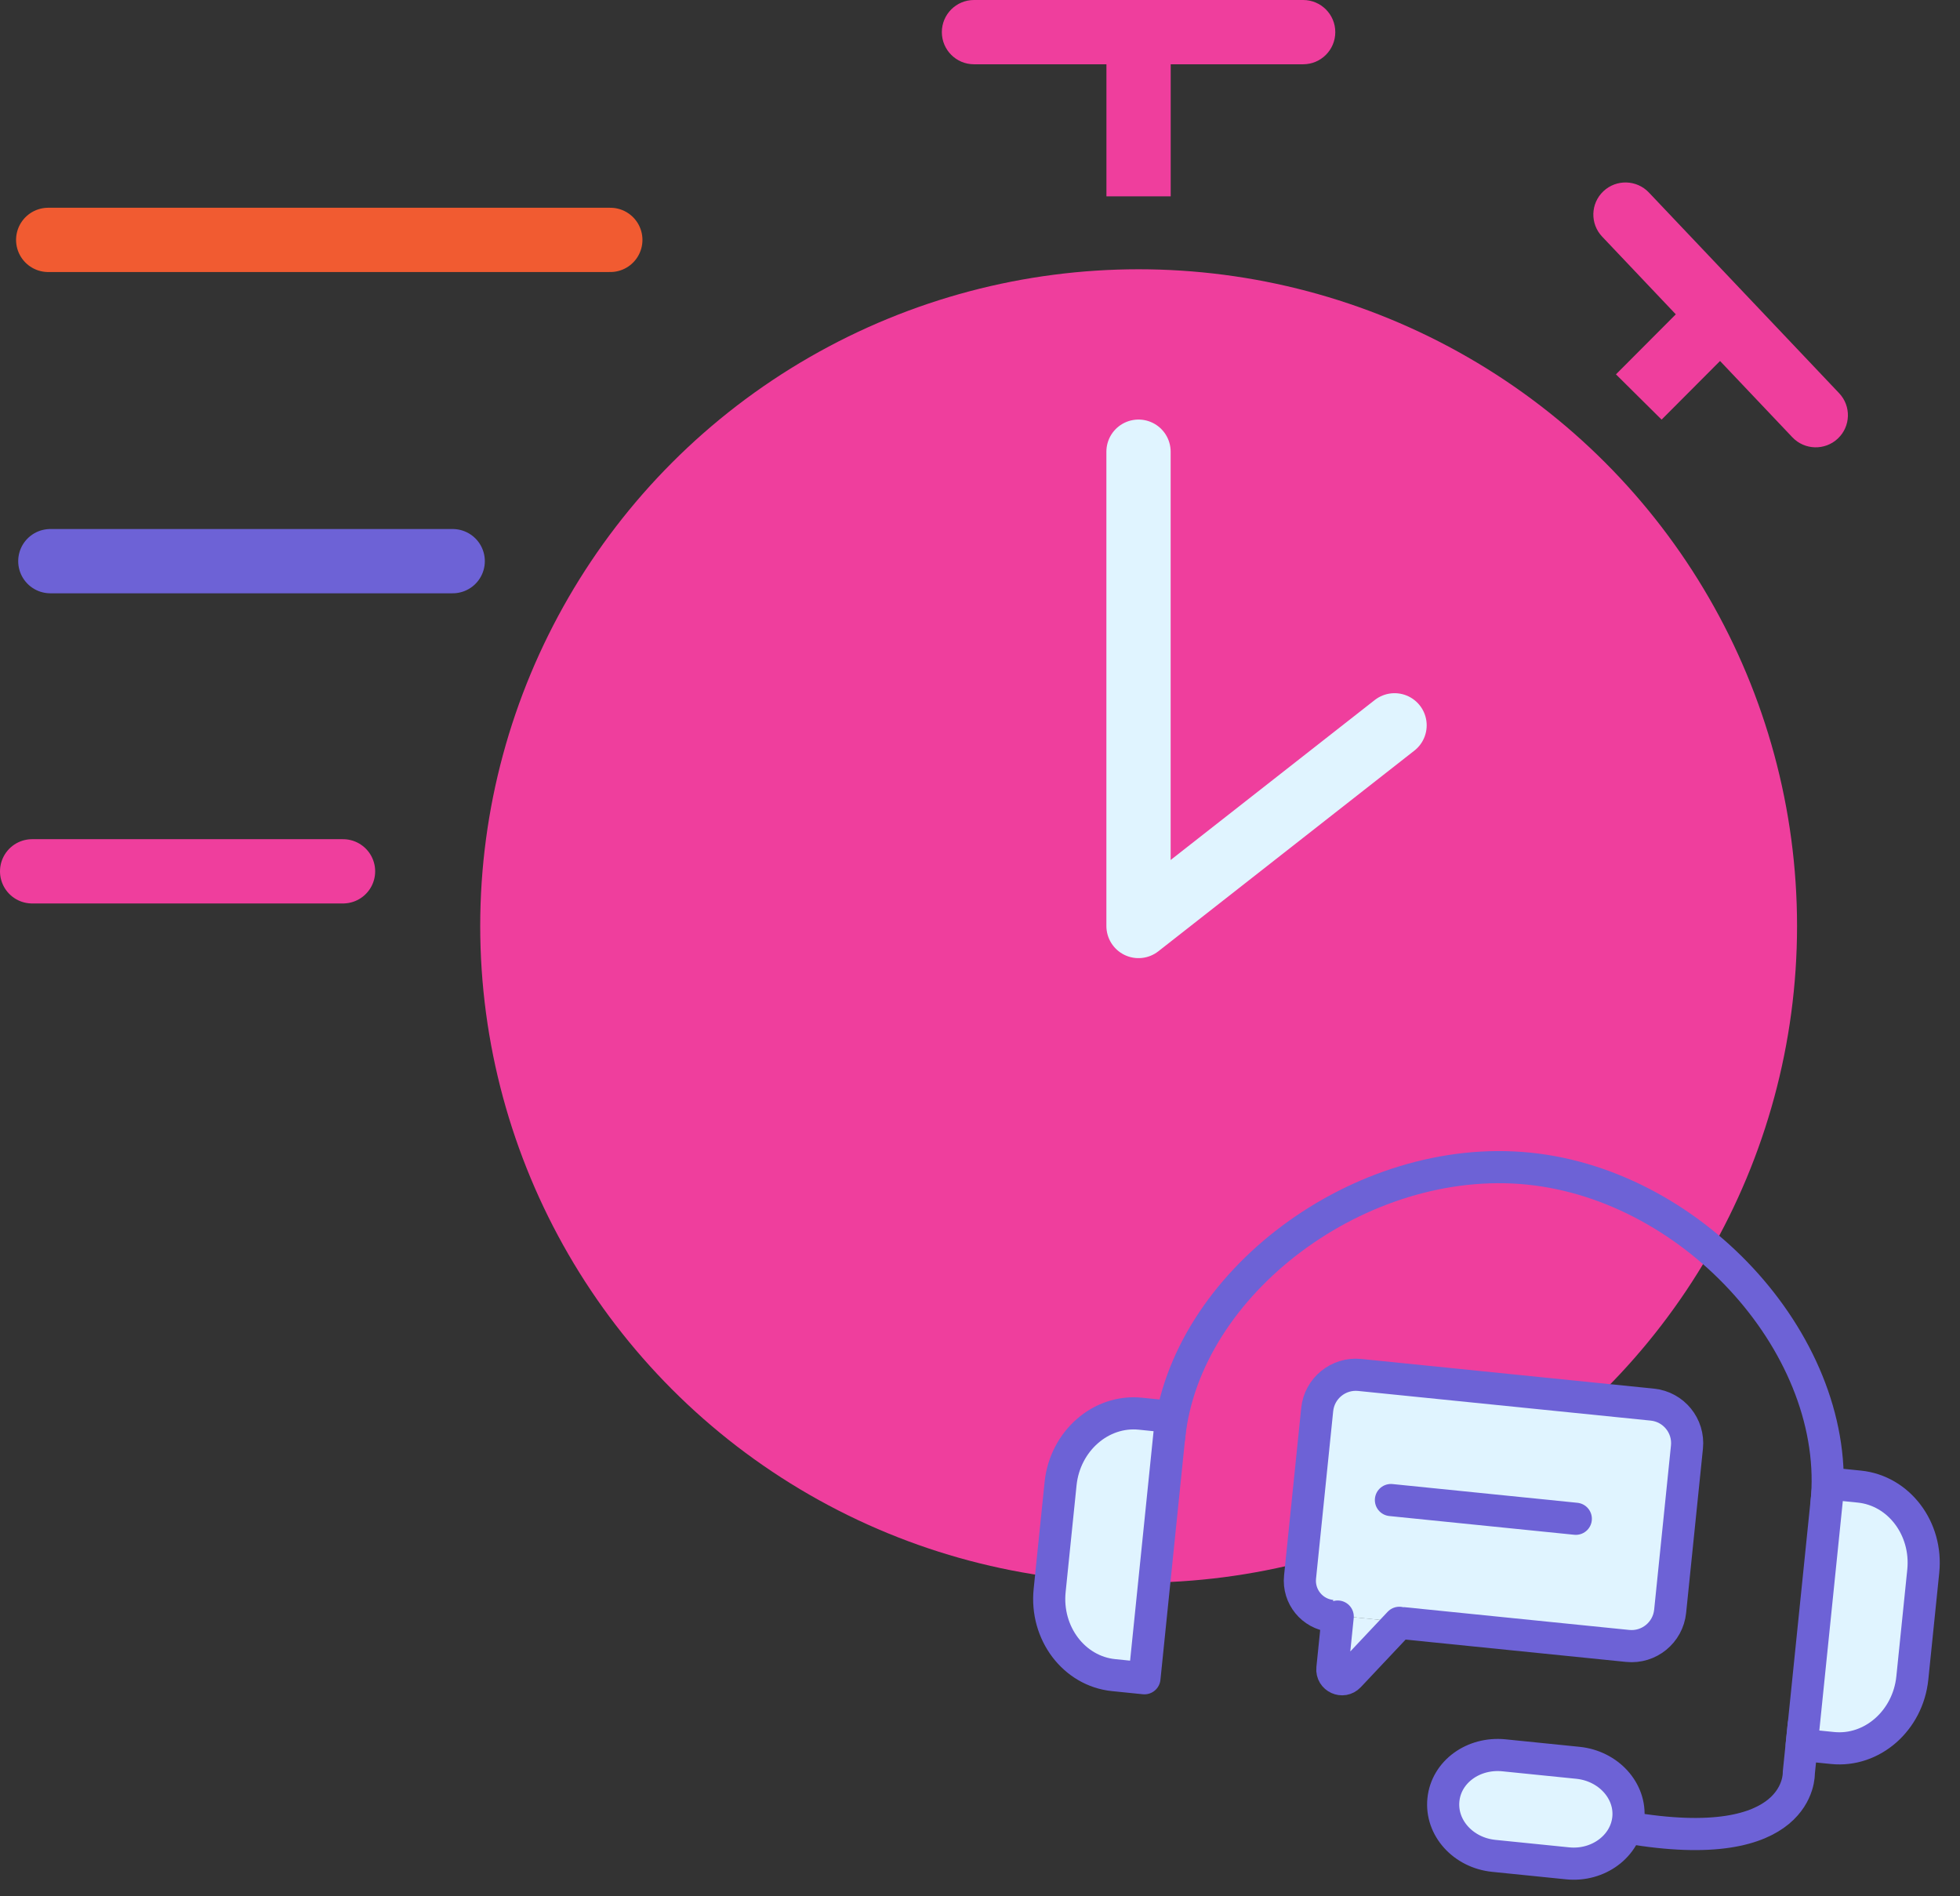 <svg width="122" height="118" viewBox="0 0 122 118" fill="none" xmlns="http://www.w3.org/2000/svg">
<rect x="0" y="0" width="122" height="118" fill="#333333" stroke="none"/>
<ellipse cx="70.874" cy="57.63" rx="40.983" ry="40.872" fill="#EF3E9D"/>
<path d="M72.87 2C72.87 0.895 71.975 0 70.87 0C69.766 0 68.87 0.895 68.87 2H70.87H72.87ZM60.625 0C59.52 0 58.625 0.895 58.625 2C58.625 3.105 59.52 4 60.625 4V2V0ZM81.115 4C82.22 4 83.115 3.105 83.115 2C83.115 0.895 82.22 0 81.115 0V2V4ZM70.87 12.218H72.87V2H70.87H68.87V12.218H70.87ZM60.625 2V4H81.115V2V0H60.625V2Z" fill="#EF3E9D"/>
<path d="M108.52 21.006C109.3 20.224 109.297 18.96 108.512 18.182C107.728 17.404 106.46 17.407 105.68 18.189L107.1 19.598L108.52 21.006ZM102.635 11.981C101.875 11.18 100.607 11.144 99.804 11.902C99 12.66 98.965 13.924 99.725 14.726L101.18 13.354L102.635 11.981ZM111.565 27.214C112.325 28.016 113.593 28.051 114.397 27.293C115.2 26.535 115.236 25.271 114.476 24.47L113.02 25.842L111.565 27.214ZM102.005 24.707L103.426 26.115L108.52 21.006L107.1 19.598L105.68 18.189L100.585 23.298L102.005 24.707ZM101.18 13.354L99.725 14.726L111.565 27.214L113.02 25.842L114.476 24.47L102.635 11.981L101.18 13.354Z" fill="#EF3E9D"/>
<path d="M2 54.227H21.352" stroke="#EF3E9D" stroke-width="4" stroke-linecap="round" stroke-linejoin="round"/>
<path d="M3.133 34.924H28.178" stroke="#6D62D6" stroke-width="4" stroke-linecap="round" stroke-linejoin="round"/>
<path d="M3 14.93H37.989" stroke="#F15B31" stroke-width="4" stroke-linecap="round" stroke-linejoin="round"/>
<rect width="2.16" height="2.139" transform="matrix(0.995 0.101 -0.102 0.995 84.148 100.635)" fill="#E0F4FF"/>
<rect width="21.591" height="14.971" transform="matrix(0.995 0.101 -0.102 0.995 82.992 85.471)" fill="#E0F4FF"/>
<path d="M72.774 89.429C73.756 79.832 84.708 71.671 95.154 72.73C105.601 73.788 114.674 83.979 113.692 93.575" stroke="#6D62D6" stroke-width="2" stroke-linecap="round" stroke-linejoin="round"/>
<path d="M97.576 115.966L92.979 115.5C91.075 115.307 89.667 113.752 89.845 112.009C90.023 110.266 91.714 109.05 93.619 109.243L98.216 109.709C100.12 109.902 101.529 111.456 101.353 113.175C101.177 114.894 99.482 116.159 97.576 115.966Z" fill="#E0F4FF" stroke="#6D62D6" stroke-width="2" stroke-linecap="round" stroke-linejoin="round"/>
<path d="M101.294 113.736C112.188 115.617 111.966 110.337 111.966 110.337L112.273 107.34" stroke="#6D62D6" stroke-width="2" stroke-linecap="round" stroke-linejoin="round"/>
<path d="M71.236 104.447L69.314 104.252C66.851 104.002 65.064 101.637 65.335 98.987L66.015 92.341C66.287 89.691 68.517 87.733 70.979 87.982L72.901 88.177L71.236 104.447Z" fill="#E0F4FF" stroke="#6D62D6" stroke-width="2" stroke-linecap="round" stroke-linejoin="round"/>
<path d="M113.812 92.324L115.734 92.519C118.197 92.769 119.984 95.134 119.713 97.784L119.033 104.43C118.761 107.08 116.531 109.038 114.069 108.788L112.147 108.594L113.812 92.324Z" fill="#E0F4FF" stroke="#6D62D6" stroke-width="2" stroke-linecap="round" stroke-linejoin="round"/>
<path d="M83.266 100.607L82.934 103.844C82.876 104.418 83.578 104.738 83.973 104.318L87.102 100.996" stroke="#6D62D6" stroke-width="2" stroke-linecap="round"/>
<path d="M82.889 100.568C81.678 100.446 80.797 99.365 80.921 98.154L81.989 87.727C82.124 86.402 83.309 85.437 84.634 85.571L102.85 87.417C104.175 87.552 105.14 88.735 105.004 90.06L103.958 100.279C103.822 101.604 102.638 102.57 101.313 102.435L87.273 101.013" stroke="#6D62D6" stroke-width="2"/>
<path d="M86.578 93.356L98.086 94.522" stroke="#6D62D6" stroke-width="2" stroke-linecap="round"/>
<path d="M86.804 45.141L70.867 57.63V28.111" stroke="#E0F4FF" stroke-width="4" stroke-linecap="round" stroke-linejoin="round"/>
</svg>

